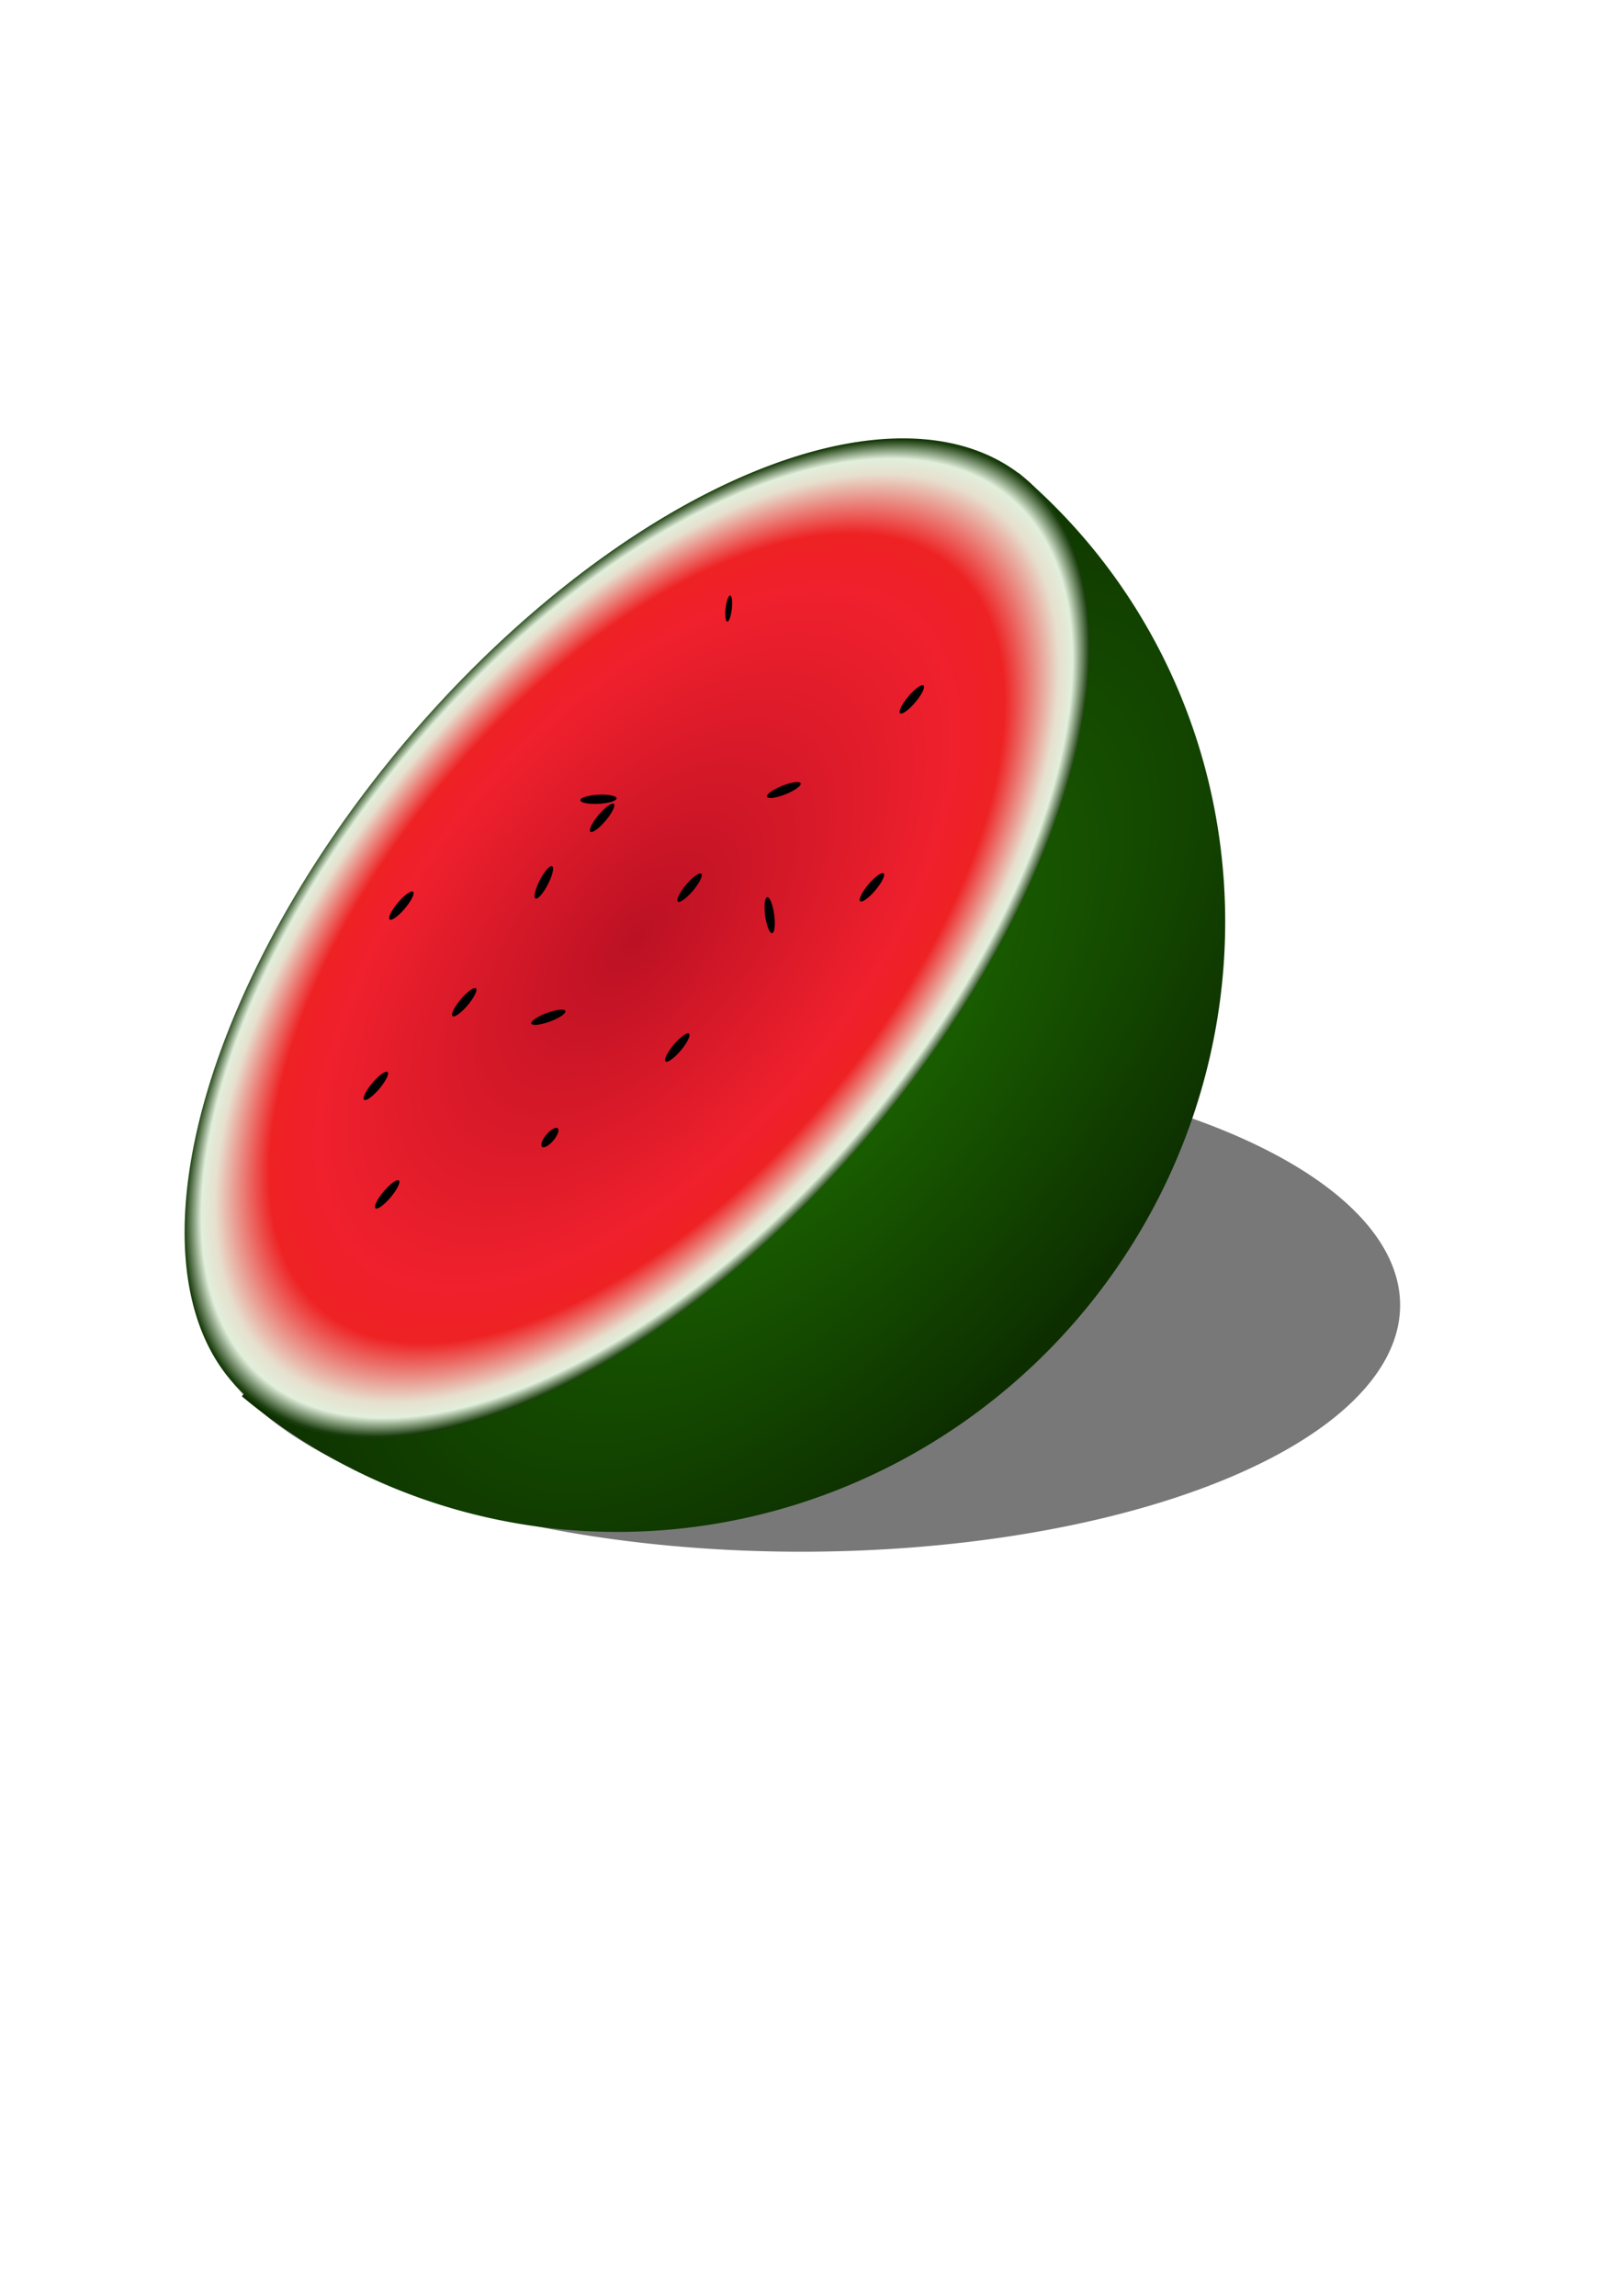 <?xml version="1.0" encoding="UTF-8" standalone="no"?>
<!DOCTYPE svg PUBLIC "-//W3C//DTD SVG 20010904//EN" "http://www.w3.org/TR/2001/REC-SVG-20010904/DTD/svg10.dtd">
<svg viewBox="0 0 744.094 1052.362" xmlns="http://www.w3.org/2000/svg">
<defs>
<radialGradient cx="284.173" cy="1062.242" gradientTransform="scale(1.537,.651)" gradientUnits="userSpaceOnUse" id="radialGradient1627" r="222.532">
<stop offset="0" stop-color="#1e6f00"/>
<stop offset="1" stop-color="#0d2f00"/>
</radialGradient>
<radialGradient cx=".5" cy=".5" id="radialGradient2250" r=".5">
<stop offset="0" stop-color="#bb1124"/>
<stop offset=".698" stop-color="#f0202d"/>
<stop offset=".811" stop-color="#ee2123"/>
<stop offset=".931" stop-color="#e7dfce"/>
<stop offset=".962" stop-color="#e1efdb"/>
<stop offset="1" stop-color="#173a0a"/>
</radialGradient>
</defs>
<path d="m942.828,685.63a312.658,113.001 0 1,0 -625.317,0 312.658,113.001 0 1,0 625.317,0z" fill="#4b4b4b" fill-opacity=".75" fill-rule="evenodd" transform="matrix(.878,0,0,1,-185.894,-87.35)"/>
<g transform="matrix(.645,-.764,.764,.645,-336.459,449.241)">
<path d="m694.642,608.679a275.223,232.934 0 0,1 -550.443.835l275.221-.835z" fill="url(#radialGradient1627)" fill-rule="evenodd" transform="matrix(1.005,0,0,1.164,-2.113,-244.525)"/>
<path d="m696.029,467.948a275.916,139.344 0 1,0 -551.832,0 275.916,139.344 0 1,0 551.832,0z" fill="url(#radialGradient2250)" fill-rule="evenodd"/>
<path d="m354.947,426.352a8.319,2.08 0 1,0 -16.638,0 8.319,2.08 0 1,0 16.638,0z" fill-rule="evenodd"/>
<path d="m354.947,426.352a8.319,2.08 0 1,0 -16.638,0 8.319,2.08 0 1,0 16.638,0z" fill-rule="evenodd" transform="matrix(.685,.729,-.729,.685,530.791,-131.395)"/>
<path d="m354.947,426.352a8.319,2.08 0 1,0 -16.638,0 8.319,2.08 0 1,0 16.638,0z" fill-rule="evenodd" transform="matrix(.671,-.742,.742,.671,-81.473,478.731)"/>
<path d="m354.947,426.352a8.319,2.08 0 1,0 -16.638,0 8.319,2.08 0 1,0 16.638,0z" fill-rule="evenodd" transform="matrix(.667,0,0,1,93.358,70.019)"/>
<path d="m354.947,426.352a8.319,2.08 0 1,0 -16.638,0 8.319,2.08 0 1,0 16.638,0z" fill-rule="evenodd" transform="matrix(.882,.471,-.471,.882,410.57,-63.739)"/>
<path d="m354.947,426.352a8.319,2.08 0 1,0 -16.638,0 8.319,2.08 0 1,0 16.638,0z" fill-rule="evenodd" transform="matrix(.596,-.411,.511,.479,138.302,340.834)"/>
<path d="m354.947,426.352a8.319,2.08 0 1,0 -16.638,0 8.319,2.08 0 1,0 16.638,0z" fill-rule="evenodd" transform="translate(160.835,108.841)"/>
<path d="m354.947,426.352a8.319,2.08 0 1,0 -16.638,0 8.319,2.08 0 1,0 16.638,0z" fill-rule="evenodd" transform="matrix(.87,.493,-.493,.87,274.866,-81.54)"/>
<path d="m354.947,426.352a8.319,2.08 0 1,0 -16.638,0 8.319,2.08 0 1,0 16.638,0z" fill-rule="evenodd" transform="translate(-90.123,29.81)"/>
<path d="m354.947,426.352a8.319,2.08 0 1,0 -16.638,0 8.319,2.08 0 1,0 16.638,0z" fill-rule="evenodd" transform="translate(47.141,88.043)"/>
<path d="m354.947,426.352a8.319,2.08 0 1,0 -16.638,0 8.319,2.08 0 1,0 16.638,0z" fill-rule="evenodd" transform="matrix(.975,-.223,.223,.975,-20.88,80.382)"/>
<path d="m354.947,426.352a8.319,2.08 0 1,0 -16.638,0 8.319,2.08 0 1,0 16.638,0z" fill-rule="evenodd" transform="translate(105.375,-6.239)"/>
<path d="m354.947,426.352a8.319,2.08 0 1,0 -16.638,0 8.319,2.08 0 1,0 16.638,0z" fill-rule="evenodd" transform="translate(15.252,-50.608)"/>
<path d="m354.947,426.352a8.319,2.08 0 1,0 -16.638,0 8.319,2.08 0 1,0 16.638,0z" fill-rule="evenodd" transform="translate(106.761,45.062)"/>
<path d="m354.947,426.352a8.319,2.08 0 1,0 -16.638,0 8.319,2.08 0 1,0 16.638,0z" fill-rule="evenodd" transform="translate(238.48,67.246)"/>
<path d="m354.947,426.352a8.319,2.08 0 1,0 -16.638,0 8.319,2.08 0 1,0 16.638,0z" fill-rule="evenodd" transform="translate(-55.46,-6.239)"/>
</g>
</svg>
